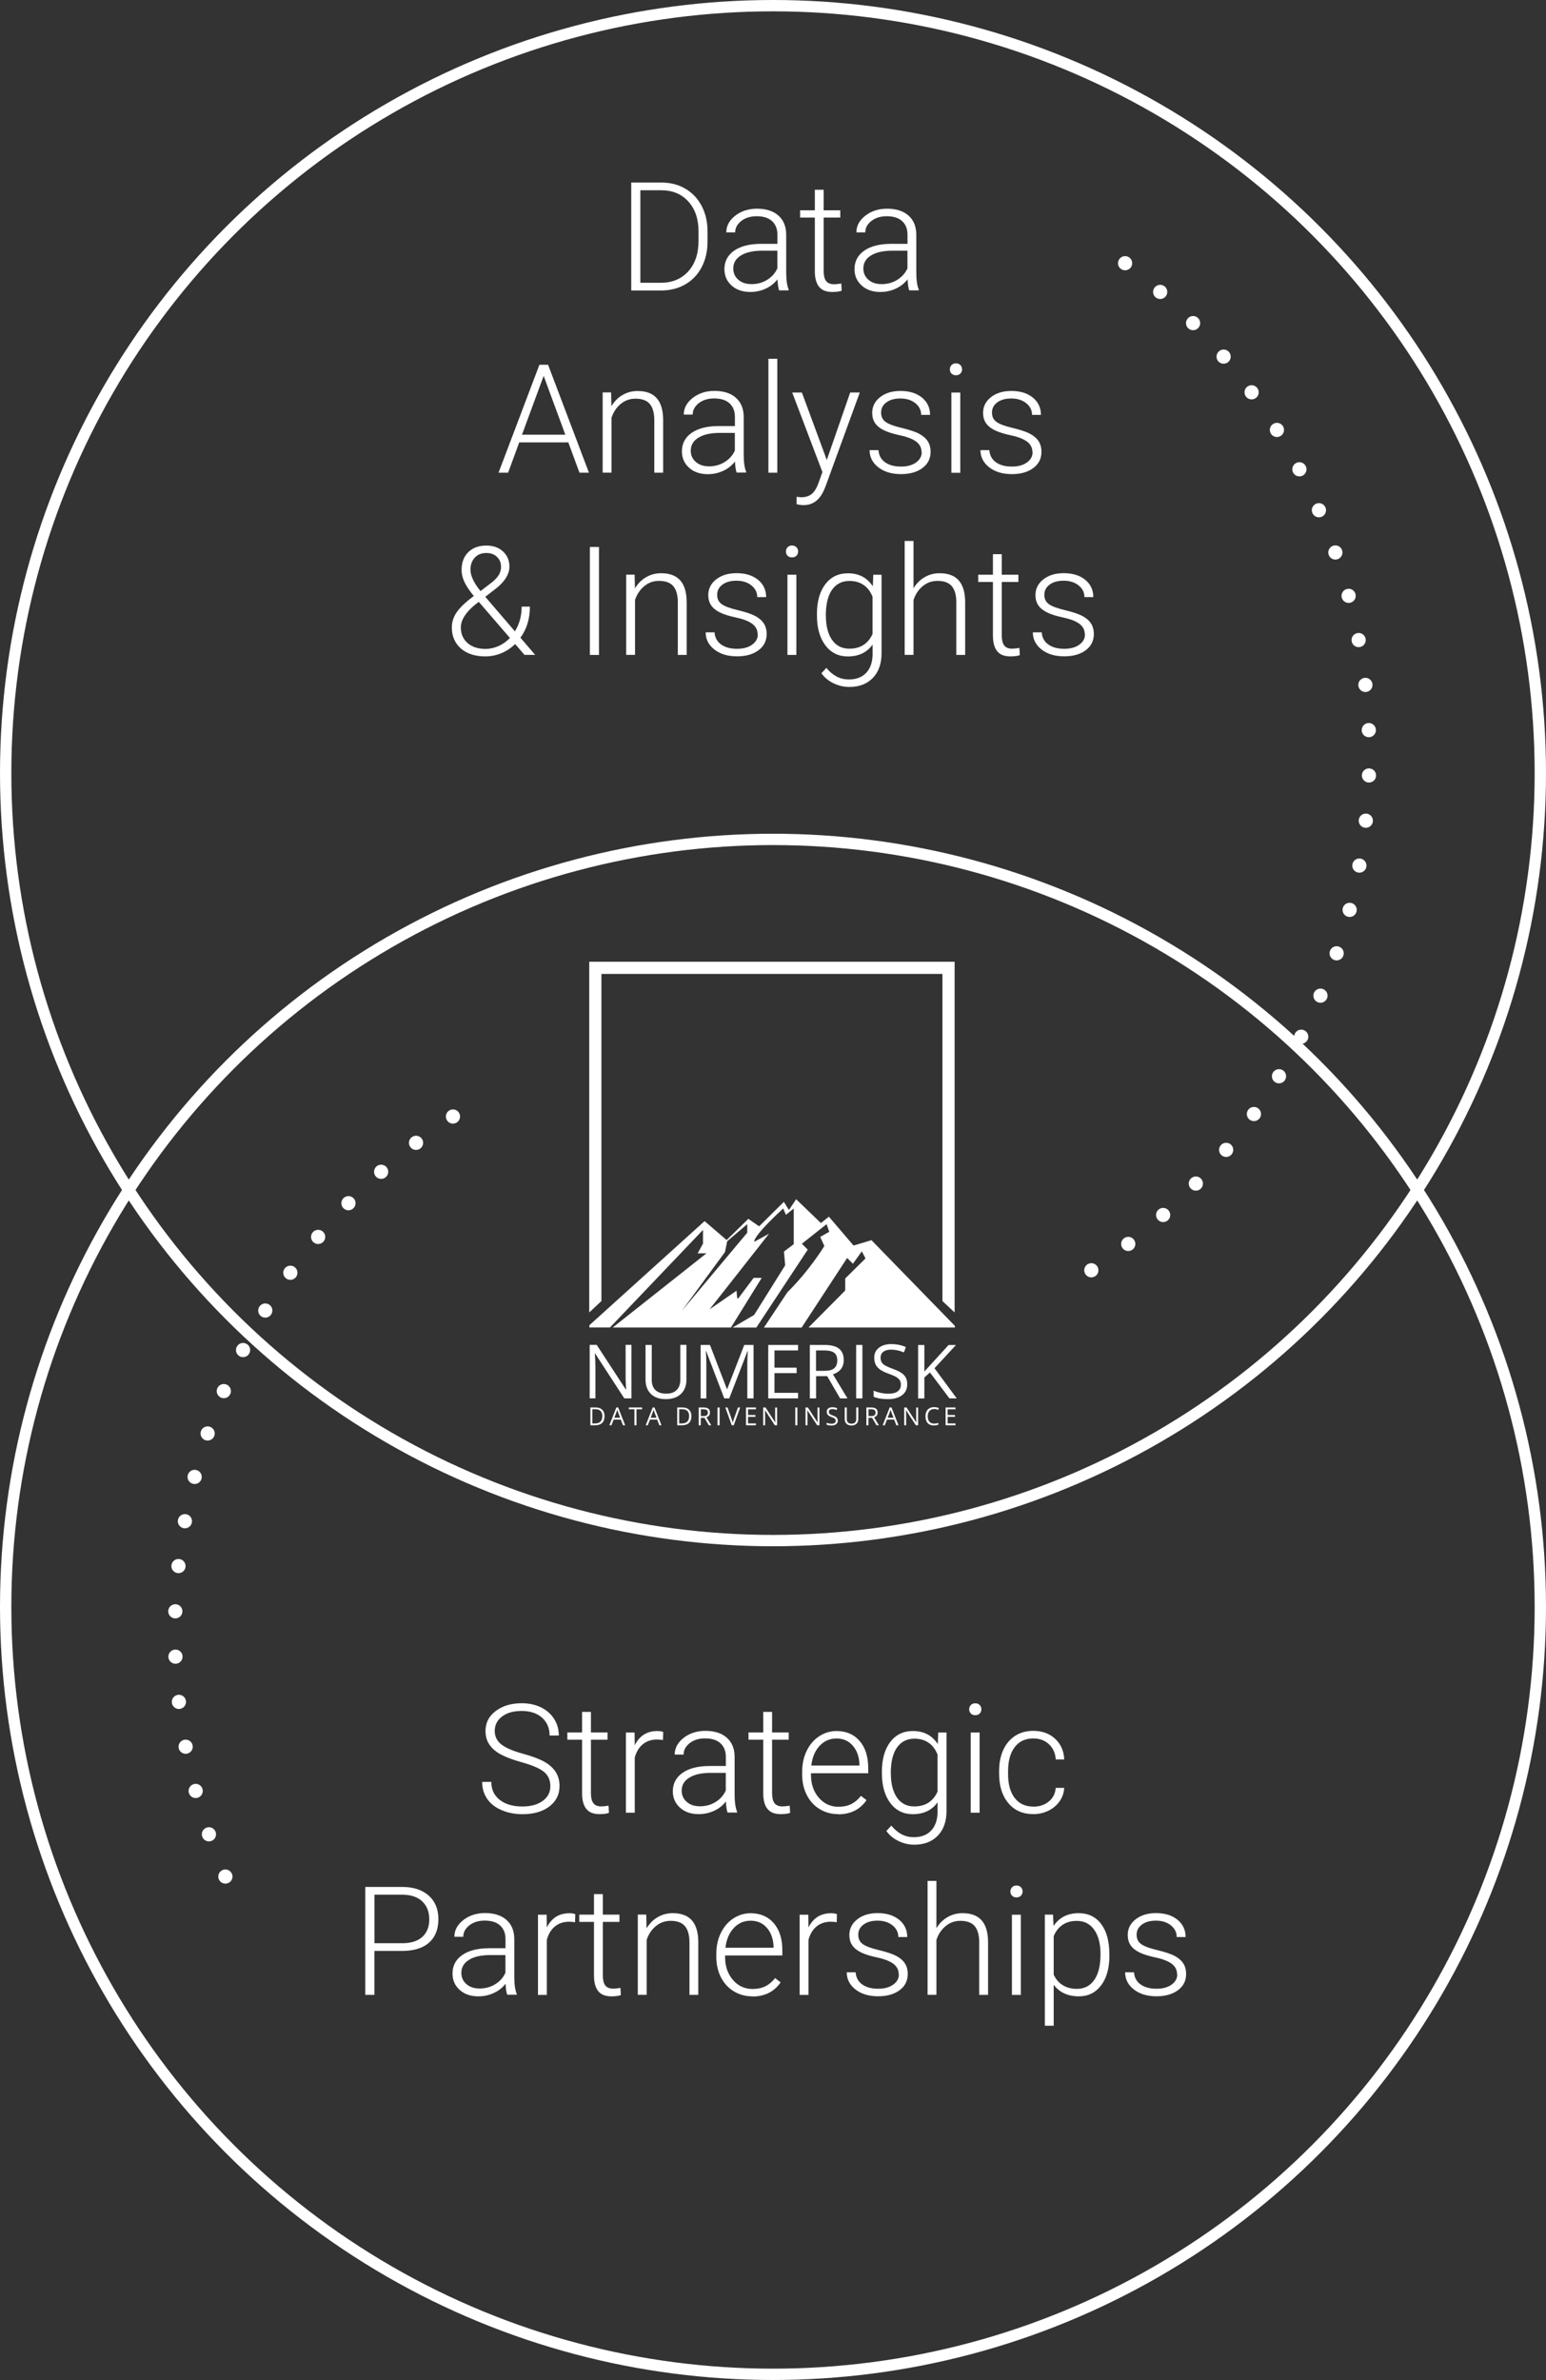 <?xml version="1.0" encoding="UTF-8"?>
<svg xmlns="http://www.w3.org/2000/svg" id="Layer_2" viewBox="0 0 272.74 419.8">
  <rect x="0" y="0" width="272.74" height="419.8" fill="#333333" stroke="none"/>
  <defs>
    <style>.cls-1{fill:#fff;}.cls-2{stroke-width:2px;}.cls-2,.cls-3{fill:none;stroke:#fff;stroke-miterlimit:10;}.cls-3{stroke-dasharray:0 8;stroke-linecap:round;stroke-width:2.5px;}</style>
  </defs>
  <g id="Layer_1-2">
    <g>
      <path class="cls-1" d="m97.09,315.05c0-1.05-.37-1.89-1.11-2.5-.74-.62-2.1-1.2-4.07-1.75-1.97-.55-3.41-1.16-4.32-1.81-1.29-.92-1.94-2.14-1.94-3.64s.6-2.64,1.8-3.55c1.2-.91,2.73-1.37,4.6-1.37,1.26,0,2.39.24,3.39.73,1,.49,1.77,1.17,2.32,2.04.55.87.82,1.84.82,2.92h-1.62c0-1.3-.45-2.35-1.33-3.14-.89-.79-2.08-1.19-3.58-1.19s-2.62.33-3.48.98c-.86.65-1.29,1.5-1.29,2.55,0,.97.39,1.76,1.16,2.37.78.61,2.02,1.15,3.73,1.62,1.71.47,3,.95,3.88,1.45.88.5,1.54,1.1,1.99,1.8.44.7.67,1.52.67,2.47,0,1.5-.6,2.7-1.8,3.61-1.2.91-2.78,1.36-4.74,1.36-1.34,0-2.57-.24-3.69-.72s-1.97-1.15-2.55-2.01-.87-1.85-.87-2.97h1.61c0,1.34.5,2.4,1.5,3.18,1,.78,2.34,1.16,4,1.16,1.48,0,2.67-.33,3.57-.98.9-.65,1.35-1.52,1.35-2.6Z"></path>
      <path class="cls-1" d="m104.25,301.96v3.62h2.93v1.28h-2.93v9.44c0,.79.14,1.37.42,1.75.28.38.76.58,1.42.58.26,0,.68-.04,1.27-.13l.07,1.27c-.41.15-.97.22-1.67.22-1.07,0-1.85-.31-2.34-.94-.49-.62-.73-1.54-.73-2.75v-9.44h-2.6v-1.28h2.6v-3.62h1.57Z"></path>
      <path class="cls-1" d="m116.96,306.92c-.33-.06-.68-.09-1.06-.09-.98,0-1.8.27-2.48.82s-1.16,1.34-1.44,2.37v9.72h-1.56v-14.15h1.53l.03,2.25c.83-1.67,2.16-2.51,3.99-2.51.44,0,.78.06,1.03.17l-.04,1.43Z"></path>
      <path class="cls-1" d="m128.36,319.73c-.16-.44-.26-1.1-.3-1.97-.55.71-1.25,1.27-2.1,1.65-.85.39-1.75.58-2.7.58-1.36,0-2.46-.38-3.3-1.14-.84-.76-1.26-1.72-1.26-2.88,0-1.38.57-2.47,1.72-3.27s2.74-1.2,4.79-1.2h2.84v-1.61c0-1.01-.31-1.81-.94-2.39s-1.53-.87-2.73-.87c-1.09,0-1.99.28-2.71.84-.71.56-1.07,1.23-1.07,2.01h-1.57c0-1.14.52-2.11,1.57-2.94,1.05-.82,2.33-1.24,3.86-1.24s2.82.39,3.73,1.18,1.38,1.89,1.41,3.3v6.7c0,1.37.14,2.39.43,3.07v.16h-1.67Zm-4.92-1.12c1.05,0,1.98-.25,2.8-.76.82-.51,1.42-1.18,1.8-2.03v-3.11h-2.8c-1.56.02-2.78.3-3.66.86-.88.55-1.32,1.31-1.32,2.28,0,.79.29,1.45.88,1.97s1.35.78,2.29.78Z"></path>
      <path class="cls-1" d="m136.21,301.96v3.62h2.93v1.28h-2.93v9.44c0,.79.14,1.37.42,1.75.28.38.76.58,1.42.58.26,0,.68-.04,1.27-.13l.07,1.27c-.41.15-.97.22-1.67.22-1.07,0-1.85-.31-2.34-.94-.49-.62-.73-1.54-.73-2.75v-9.44h-2.6v-1.28h2.6v-3.62h1.57Z"></path>
      <path class="cls-1" d="m147.86,319.99c-1.2,0-2.29-.3-3.26-.89-.97-.59-1.73-1.42-2.27-2.48-.54-1.06-.81-2.25-.81-3.56v-.56c0-1.36.26-2.58.79-3.67s1.26-1.95,2.2-2.57c.94-.62,1.96-.93,3.06-.93,1.72,0,3.08.59,4.09,1.76,1.01,1.17,1.51,2.77,1.51,4.81v.88h-10.1v.3c0,1.6.46,2.94,1.38,4.01.92,1.07,2.08,1.6,3.47,1.6.84,0,1.58-.15,2.22-.46.64-.31,1.22-.79,1.75-1.46l.98.75c-1.15,1.67-2.82,2.5-5.01,2.5Zm-.29-13.34c-1.18,0-2.17.43-2.97,1.29-.81.86-1.3,2.02-1.47,3.48h8.49v-.17c-.04-1.36-.43-2.47-1.16-3.32s-1.69-1.28-2.88-1.28Z"></path>
      <path class="cls-1" d="m155.58,312.53c0-2.21.49-3.97,1.47-5.26.98-1.29,2.31-1.94,4-1.94,1.93,0,3.39.77,4.39,2.3l.08-2.04h1.46v13.86c0,1.82-.51,3.27-1.53,4.33-1.02,1.06-2.4,1.6-4.15,1.6-.99,0-1.92-.22-2.82-.66s-1.6-1.03-2.11-1.76l.88-.94c1.11,1.36,2.42,2.04,3.95,2.04,1.31,0,2.33-.39,3.06-1.16s1.11-1.84,1.14-3.21v-1.78c-1,1.4-2.46,2.09-4.38,2.09-1.64,0-2.96-.65-3.95-1.96s-1.49-3.07-1.49-5.3v-.21Zm1.58.27c0,1.8.36,3.23,1.08,4.27s1.74,1.56,3.06,1.56c1.93,0,3.29-.86,4.09-2.59v-6.58c-.37-.91-.89-1.6-1.58-2.07-.69-.47-1.52-.71-2.49-.71-1.32,0-2.34.52-3.07,1.55-.73,1.03-1.1,2.56-1.1,4.57Z"></path>
      <path class="cls-1" d="m170.98,301.5c0-.29.1-.54.29-.75.19-.2.45-.31.78-.31s.6.1.79.31c.2.2.29.45.29.75s-.1.54-.29.74c-.2.2-.46.3-.79.3s-.59-.1-.78-.3c-.19-.2-.29-.45-.29-.74Zm1.84,18.24h-1.57v-14.15h1.57v14.15Z"></path>
      <path class="cls-1" d="m182.3,318.67c1.09,0,2-.31,2.74-.92.74-.61,1.14-1.41,1.2-2.39h1.5c-.04.86-.31,1.65-.81,2.36-.5.71-1.16,1.27-1.98,1.67-.82.4-1.71.6-2.65.6-1.86,0-3.33-.65-4.41-1.94-1.09-1.29-1.63-3.03-1.63-5.21v-.47c0-1.39.24-2.63.73-3.7.49-1.07,1.19-1.9,2.1-2.49s1.98-.88,3.2-.88c1.55,0,2.83.46,3.84,1.39,1.01.92,1.55,2.14,1.62,3.65h-1.5c-.07-1.11-.47-2-1.2-2.68-.73-.68-1.65-1.02-2.75-1.02-1.41,0-2.51.51-3.29,1.53-.78,1.02-1.17,2.45-1.17,4.29v.46c0,1.8.39,3.21,1.17,4.22s1.88,1.52,3.3,1.52Z"></path>
      <path class="cls-1" d="m66.05,344.12v7.75h-1.61v-19.04h6.49c1.98,0,3.54.5,4.69,1.52,1.15,1.01,1.72,2.4,1.72,4.17s-.55,3.17-1.65,4.14c-1.1.97-2.7,1.46-4.79,1.46h-4.84Zm0-1.36h4.88c1.56,0,2.75-.37,3.57-1.11.82-.74,1.23-1.78,1.23-3.1s-.41-2.37-1.22-3.15c-.81-.78-1.97-1.18-3.47-1.2h-4.98v8.57Z"></path>
      <path class="cls-1" d="m89.49,351.87c-.16-.44-.26-1.1-.3-1.97-.55.71-1.25,1.27-2.1,1.65-.85.39-1.75.58-2.7.58-1.36,0-2.46-.38-3.3-1.14-.84-.76-1.26-1.72-1.26-2.88,0-1.38.57-2.47,1.72-3.27s2.74-1.2,4.79-1.2h2.84v-1.61c0-1.01-.31-1.81-.94-2.39s-1.53-.87-2.73-.87c-1.09,0-1.99.28-2.71.84-.71.56-1.07,1.23-1.07,2.01h-1.57c0-1.14.52-2.11,1.57-2.94,1.05-.82,2.33-1.24,3.86-1.24s2.82.39,3.73,1.18,1.38,1.89,1.41,3.3v6.7c0,1.37.14,2.39.43,3.07v.16h-1.67Zm-4.92-1.12c1.05,0,1.98-.25,2.8-.76.82-.51,1.42-1.18,1.8-2.03v-3.11h-2.8c-1.56.02-2.78.3-3.66.86-.88.55-1.32,1.31-1.32,2.28,0,.79.29,1.45.88,1.97s1.35.78,2.29.78Z"></path>
      <path class="cls-1" d="m101.45,339.06c-.33-.06-.68-.09-1.06-.09-.98,0-1.8.27-2.48.82s-1.16,1.34-1.44,2.37v9.72h-1.56v-14.15h1.53l.03,2.25c.83-1.67,2.16-2.51,3.99-2.51.44,0,.78.06,1.03.17l-.04,1.43Z"></path>
      <path class="cls-1" d="m106.35,334.1v3.62h2.93v1.28h-2.93v9.44c0,.79.14,1.37.42,1.75.28.38.76.58,1.42.58.26,0,.68-.04,1.27-.13l.07,1.27c-.41.15-.97.22-1.67.22-1.07,0-1.85-.31-2.34-.94-.49-.62-.73-1.54-.73-2.75v-9.44h-2.6v-1.28h2.6v-3.62h1.57Z"></path>
      <path class="cls-1" d="m114.01,337.72l.05,2.42c.53-.87,1.19-1.54,1.99-1.99.79-.46,1.67-.69,2.63-.69,1.52,0,2.65.43,3.39,1.28.74.85,1.12,2.14,1.12,3.84v9.29h-1.56v-9.3c0-1.26-.28-2.21-.8-2.83-.53-.62-1.37-.93-2.53-.93-.97,0-1.82.3-2.57.91-.75.61-1.3,1.42-1.65,2.45v9.69h-1.56v-14.15h1.49Z"></path>
      <path class="cls-1" d="m132.71,352.13c-1.2,0-2.29-.3-3.26-.89-.97-.59-1.73-1.42-2.27-2.48-.54-1.06-.81-2.25-.81-3.56v-.56c0-1.36.26-2.58.79-3.67s1.26-1.95,2.2-2.57c.94-.62,1.96-.93,3.06-.93,1.72,0,3.08.59,4.09,1.76,1.01,1.17,1.51,2.77,1.51,4.81v.88h-10.1v.3c0,1.6.46,2.94,1.38,4.01.92,1.07,2.08,1.6,3.47,1.6.84,0,1.58-.15,2.22-.46.64-.31,1.22-.79,1.75-1.46l.98.75c-1.15,1.67-2.82,2.5-5.01,2.5Zm-.29-13.34c-1.18,0-2.17.43-2.97,1.29-.81.86-1.3,2.02-1.47,3.48h8.49v-.17c-.04-1.36-.43-2.47-1.16-3.32s-1.69-1.28-2.88-1.28Z"></path>
      <path class="cls-1" d="m147.61,339.06c-.33-.06-.68-.09-1.06-.09-.98,0-1.8.27-2.48.82s-1.16,1.34-1.44,2.37v9.72h-1.56v-14.15h1.53l.03,2.25c.83-1.67,2.16-2.51,3.99-2.51.44,0,.78.06,1.03.17l-.04,1.43Z"></path>
      <path class="cls-1" d="m158.55,348.27c0-.78-.31-1.4-.93-1.87-.62-.47-1.56-.84-2.82-1.11-1.25-.27-2.23-.57-2.92-.92-.69-.34-1.21-.77-1.54-1.26s-.5-1.1-.5-1.8c0-1.12.47-2.04,1.4-2.77.93-.73,2.13-1.09,3.58-1.09,1.58,0,2.84.39,3.8,1.17.95.78,1.43,1.8,1.43,3.05h-1.57c0-.83-.35-1.52-1.04-2.07-.69-.55-1.57-.82-2.62-.82s-1.86.23-2.48.69-.93,1.05-.93,1.79.26,1.25.78,1.64c.52.39,1.46.74,2.84,1.07s2.4.67,3.09,1.03c.68.37,1.19.81,1.52,1.32.33.51.5,1.14.5,1.87,0,1.19-.48,2.15-1.44,2.86-.96.71-2.22,1.07-3.77,1.07-1.65,0-2.98-.4-4.01-1.2-1.02-.8-1.54-1.81-1.54-3.03h1.57c.06.92.45,1.63,1.16,2.14.71.51,1.65.76,2.82.76,1.09,0,1.97-.24,2.64-.72.67-.48,1.01-1.09,1.01-1.82Z"></path>
      <path class="cls-1" d="m165.2,340.11c.51-.84,1.17-1.5,1.97-1.96.8-.46,1.68-.69,2.63-.69,1.52,0,2.65.43,3.39,1.28.74.85,1.12,2.14,1.12,3.84v9.29h-1.56v-9.3c0-1.26-.28-2.21-.8-2.83-.53-.62-1.37-.93-2.53-.93-.97,0-1.82.3-2.57.91-.75.61-1.3,1.42-1.65,2.45v9.69h-1.56v-20.09h1.56v8.33Z"></path>
      <path class="cls-1" d="m178.25,333.64c0-.29.1-.54.29-.75.19-.2.45-.31.78-.31s.6.1.79.31c.2.2.29.45.29.75s-.1.54-.29.74c-.2.2-.46.3-.79.3s-.59-.1-.78-.3c-.19-.2-.29-.45-.29-.74Zm1.84,18.24h-1.57v-14.15h1.57v14.15Z"></path>
      <path class="cls-1" d="m195.72,344.94c0,2.21-.49,3.96-1.46,5.25-.98,1.29-2.28,1.94-3.92,1.94-1.94,0-3.42-.68-4.45-2.04v7.22h-1.56v-19.59h1.45l.08,2c1.02-1.51,2.5-2.26,4.43-2.26,1.69,0,3.02.64,3.98,1.92.96,1.28,1.44,3.06,1.44,5.33v.22Zm-1.57-.27c0-1.8-.37-3.23-1.11-4.28-.74-1.05-1.77-1.57-3.1-1.57-.96,0-1.78.23-2.47.69-.69.46-1.22,1.13-1.58,2.01v6.79c.38.81.91,1.43,1.61,1.86.7.43,1.52.64,2.47.64,1.32,0,2.34-.52,3.08-1.58.74-1.05,1.1-2.57,1.1-4.57Z"></path>
      <path class="cls-1" d="m207.66,348.27c0-.78-.31-1.4-.93-1.87-.62-.47-1.56-.84-2.82-1.11-1.25-.27-2.23-.57-2.92-.92-.69-.34-1.21-.77-1.54-1.26s-.5-1.1-.5-1.8c0-1.12.47-2.04,1.4-2.77.93-.73,2.13-1.09,3.58-1.09,1.58,0,2.84.39,3.8,1.17.95.78,1.43,1.8,1.43,3.05h-1.57c0-.83-.35-1.52-1.04-2.07-.69-.55-1.57-.82-2.62-.82s-1.86.23-2.48.69-.93,1.05-.93,1.79.26,1.25.78,1.64c.52.39,1.46.74,2.84,1.07s2.4.67,3.09,1.03c.68.37,1.19.81,1.52,1.32.33.51.5,1.14.5,1.87,0,1.19-.48,2.15-1.44,2.86-.96.71-2.22,1.07-3.77,1.07-1.65,0-2.98-.4-4.01-1.2-1.02-.8-1.54-1.81-1.54-3.03h1.57c.06.92.45,1.63,1.16,2.14.71.51,1.65.76,2.82.76,1.09,0,1.97-.24,2.64-.72.67-.48,1.01-1.09,1.01-1.82Z"></path>
    </g>
    <g>
      <path class="cls-1" d="m111.36,51.24v-19.04h5.32c1.56,0,2.96.35,4.2,1.07,1.24.71,2.2,1.73,2.9,3.05s1.04,2.83,1.04,4.52v1.75c0,1.7-.34,3.21-1.03,4.53-.69,1.32-1.66,2.33-2.91,3.05s-2.69,1.07-4.31,1.07h-5.21Zm1.61-17.68v16.32h3.61c2,0,3.61-.67,4.83-2,1.21-1.33,1.82-3.13,1.82-5.4v-1.67c0-2.19-.6-3.94-1.79-5.26-1.19-1.32-2.77-1.98-4.72-1.99h-3.74Z"></path>
      <path class="cls-1" d="m137.46,51.24c-.16-.44-.26-1.1-.3-1.97-.55.71-1.25,1.27-2.1,1.65-.85.39-1.75.58-2.7.58-1.36,0-2.46-.38-3.3-1.14-.84-.76-1.26-1.72-1.26-2.88,0-1.38.57-2.47,1.72-3.27s2.74-1.2,4.79-1.2h2.84v-1.61c0-1.01-.31-1.81-.94-2.39s-1.53-.87-2.73-.87c-1.09,0-1.99.28-2.71.84-.71.56-1.07,1.23-1.07,2.01h-1.57c0-1.14.52-2.11,1.57-2.94,1.05-.82,2.33-1.24,3.86-1.24s2.82.39,3.73,1.18,1.38,1.89,1.41,3.3v6.7c0,1.37.14,2.39.43,3.07v.16h-1.67Zm-4.92-1.12c1.05,0,1.98-.25,2.8-.76.82-.51,1.42-1.18,1.8-2.03v-3.11h-2.8c-1.56.02-2.78.3-3.66.86-.88.55-1.32,1.31-1.32,2.28,0,.79.29,1.45.88,1.97s1.35.78,2.29.78Z"></path>
      <path class="cls-1" d="m145.31,33.47v3.62h2.93v1.28h-2.93v9.44c0,.79.14,1.37.42,1.75.28.38.76.58,1.42.58.26,0,.68-.04,1.27-.13l.07,1.27c-.41.15-.97.22-1.67.22-1.07,0-1.85-.31-2.34-.94-.49-.62-.73-1.54-.73-2.75v-9.44h-2.6v-1.28h2.6v-3.62h1.57Z"></path>
      <path class="cls-1" d="m160.41,51.24c-.16-.44-.26-1.1-.3-1.97-.55.71-1.25,1.27-2.1,1.65-.85.39-1.75.58-2.7.58-1.36,0-2.46-.38-3.3-1.14-.84-.76-1.26-1.72-1.26-2.88,0-1.38.57-2.47,1.72-3.27s2.74-1.2,4.79-1.2h2.84v-1.61c0-1.01-.31-1.81-.94-2.39s-1.53-.87-2.73-.87c-1.09,0-1.99.28-2.71.84-.71.56-1.07,1.23-1.07,2.01h-1.57c0-1.14.52-2.11,1.57-2.94,1.05-.82,2.33-1.24,3.86-1.24s2.82.39,3.73,1.18,1.38,1.89,1.41,3.3v6.7c0,1.37.14,2.39.43,3.07v.16h-1.67Zm-4.92-1.12c1.05,0,1.98-.25,2.8-.76.82-.51,1.42-1.18,1.8-2.03v-3.11h-2.8c-1.56.02-2.78.3-3.66.86-.88.55-1.32,1.31-1.32,2.28,0,.79.29,1.45.88,1.97s1.35.78,2.29.78Z"></path>
      <path class="cls-1" d="m100.24,78.03h-8.64l-1.96,5.35h-1.69l7.21-19.04h1.53l7.21,19.04h-1.67l-1.97-5.35Zm-8.15-1.36h7.64l-3.82-10.37-3.82,10.37Z"></path>
      <path class="cls-1" d="m107.81,69.23l.05,2.42c.53-.87,1.19-1.54,1.99-1.99.79-.46,1.67-.69,2.63-.69,1.52,0,2.65.43,3.39,1.28.74.85,1.12,2.14,1.12,3.84v9.29h-1.56v-9.3c0-1.26-.28-2.21-.8-2.83-.53-.62-1.37-.93-2.53-.93-.97,0-1.82.3-2.57.91-.75.61-1.3,1.42-1.65,2.45v9.69h-1.56v-14.15h1.49Z"></path>
      <path class="cls-1" d="m129.96,83.38c-.16-.44-.26-1.1-.3-1.97-.55.71-1.25,1.27-2.1,1.65-.85.39-1.75.58-2.7.58-1.36,0-2.46-.38-3.3-1.14-.84-.76-1.26-1.72-1.26-2.88,0-1.38.57-2.47,1.72-3.27s2.74-1.2,4.79-1.2h2.84v-1.61c0-1.01-.31-1.81-.94-2.39s-1.53-.87-2.73-.87c-1.09,0-1.99.28-2.71.84-.71.56-1.07,1.23-1.07,2.01h-1.57c0-1.14.52-2.11,1.57-2.94,1.05-.82,2.33-1.24,3.86-1.24s2.82.39,3.73,1.18,1.38,1.89,1.41,3.3v6.7c0,1.37.14,2.39.43,3.07v.16h-1.67Zm-4.92-1.12c1.05,0,1.98-.25,2.8-.76.82-.51,1.42-1.18,1.8-2.03v-3.11h-2.8c-1.56.02-2.78.3-3.66.86-.88.55-1.32,1.31-1.32,2.28,0,.79.29,1.45.88,1.97s1.35.78,2.29.78Z"></path>
      <path class="cls-1" d="m137.13,83.38h-1.57v-20.09h1.57v20.09Z"></path>
      <path class="cls-1" d="m145.86,81.13l4.13-11.9h1.69l-6.04,16.56-.31.73c-.78,1.72-1.97,2.58-3.6,2.58-.38,0-.78-.06-1.2-.18v-1.29s.8.08.8.08c.77,0,1.39-.19,1.86-.57.47-.38.88-1.03,1.21-1.96l.69-1.91-5.33-14.03h1.71l4.39,11.9Z"></path>
      <path class="cls-1" d="m162.58,79.78c0-.78-.31-1.4-.93-1.87-.62-.47-1.56-.84-2.82-1.11-1.25-.27-2.23-.57-2.92-.92-.69-.34-1.21-.77-1.54-1.26s-.5-1.1-.5-1.8c0-1.12.47-2.04,1.4-2.77.93-.73,2.13-1.09,3.58-1.09,1.58,0,2.84.39,3.8,1.17.95.78,1.43,1.8,1.43,3.05h-1.57c0-.83-.35-1.52-1.04-2.07-.69-.55-1.57-.82-2.62-.82s-1.86.23-2.48.69-.93,1.05-.93,1.79.26,1.25.78,1.64c.52.39,1.46.74,2.84,1.07s2.4.67,3.09,1.03c.68.37,1.19.81,1.52,1.32.33.51.5,1.14.5,1.87,0,1.19-.48,2.15-1.44,2.86-.96.71-2.22,1.07-3.77,1.07-1.65,0-2.98-.4-4.01-1.2-1.02-.8-1.54-1.81-1.54-3.03h1.57c.06.92.45,1.63,1.16,2.14.71.51,1.65.76,2.82.76,1.09,0,1.97-.24,2.64-.72.67-.48,1.01-1.09,1.01-1.82Z"></path>
      <path class="cls-1" d="m167.57,65.15c0-.29.1-.54.29-.75.19-.2.45-.31.78-.31s.6.1.79.31c.2.2.29.45.29.75s-.1.54-.29.74c-.2.2-.46.3-.79.3s-.59-.1-.78-.3c-.19-.2-.29-.45-.29-.74Zm1.84,18.24h-1.57v-14.15h1.57v14.15Z"></path>
      <path class="cls-1" d="m182.14,79.78c0-.78-.31-1.4-.93-1.87-.62-.47-1.56-.84-2.82-1.11-1.25-.27-2.23-.57-2.92-.92-.69-.34-1.21-.77-1.54-1.26s-.5-1.1-.5-1.8c0-1.12.47-2.04,1.4-2.77.93-.73,2.13-1.09,3.58-1.09,1.58,0,2.84.39,3.8,1.17.95.78,1.43,1.8,1.43,3.05h-1.57c0-.83-.35-1.52-1.04-2.07-.69-.55-1.57-.82-2.62-.82s-1.86.23-2.48.69-.93,1.05-.93,1.79.26,1.25.78,1.64c.52.39,1.46.74,2.84,1.07s2.4.67,3.09,1.03c.68.37,1.19.81,1.52,1.32.33.51.5,1.14.5,1.87,0,1.19-.48,2.15-1.44,2.86-.96.71-2.22,1.07-3.77,1.07-1.65,0-2.98-.4-4.01-1.2-1.02-.8-1.54-1.81-1.54-3.03h1.57c.06.92.45,1.63,1.16,2.14.71.51,1.65.76,2.82.76,1.09,0,1.97-.24,2.64-.72.67-.48,1.01-1.09,1.01-1.82Z"></path>
      <path class="cls-1" d="m83.6,105.14c-.76-.92-1.31-1.73-1.65-2.45-.34-.72-.52-1.43-.52-2.14,0-1.33.4-2.39,1.19-3.16.79-.78,1.86-1.16,3.19-1.16,1.21,0,2.19.35,2.94,1.05.75.7,1.12,1.59,1.12,2.67,0,1.26-.72,2.49-2.17,3.7l-2.09,1.62,5.23,6.09c.79-1.28,1.19-2.73,1.19-4.36h1.45c0,2.16-.56,3.99-1.67,5.48l2.6,3.03h-1.88l-1.65-1.91c-.69.68-1.48,1.21-2.39,1.6-.9.38-1.85.58-2.86.58-1.81,0-3.25-.46-4.32-1.39-1.06-.93-1.6-2.17-1.6-3.72,0-.92.27-1.8.82-2.62s1.5-1.75,2.87-2.78l.18-.13Zm2.04,9.32c.79,0,1.56-.17,2.31-.5.75-.34,1.41-.81,2.01-1.43l-5.32-6.17-.18-.2-.6.46c-1.71,1.39-2.56,2.75-2.56,4.05,0,1.14.39,2.06,1.18,2.75.78.69,1.84,1.04,3.18,1.04Zm-2.64-13.97c0,1.06.59,2.32,1.77,3.77l1.71-1.31c.56-.4,1.02-.84,1.37-1.32s.54-1.04.54-1.69c0-.68-.24-1.25-.71-1.71-.47-.46-1.1-.69-1.88-.69-.85,0-1.54.27-2.04.82-.51.55-.76,1.26-.76,2.12Z"></path>
      <path class="cls-1" d="m105.67,115.52h-1.61v-19.04h1.61v19.04Z"></path>
      <path class="cls-1" d="m111.96,101.37l.05,2.42c.53-.87,1.19-1.54,1.99-1.99.79-.46,1.67-.69,2.63-.69,1.52,0,2.65.43,3.39,1.28.74.85,1.12,2.14,1.12,3.84v9.29h-1.56v-9.3c0-1.26-.28-2.21-.8-2.83-.53-.62-1.37-.93-2.53-.93-.97,0-1.82.3-2.57.91-.75.61-1.3,1.42-1.65,2.45v9.69h-1.56v-14.15h1.49Z"></path>
      <path class="cls-1" d="m133.66,111.92c0-.78-.31-1.4-.93-1.87-.62-.47-1.56-.84-2.82-1.11-1.25-.27-2.23-.57-2.92-.92-.69-.34-1.21-.77-1.54-1.26s-.5-1.1-.5-1.8c0-1.12.47-2.04,1.4-2.77.93-.73,2.13-1.09,3.58-1.09,1.58,0,2.84.39,3.8,1.17.95.78,1.43,1.8,1.43,3.05h-1.57c0-.83-.35-1.52-1.04-2.07-.69-.55-1.57-.82-2.62-.82s-1.86.23-2.48.69-.93,1.05-.93,1.79.26,1.25.78,1.64c.52.39,1.46.74,2.84,1.07s2.4.67,3.09,1.03c.68.37,1.19.81,1.52,1.32.33.51.5,1.14.5,1.87,0,1.19-.48,2.15-1.44,2.86-.96.71-2.22,1.07-3.77,1.07-1.65,0-2.98-.4-4.01-1.2-1.02-.8-1.54-1.81-1.54-3.03h1.57c.06.92.45,1.63,1.16,2.14.71.51,1.65.76,2.82.76,1.09,0,1.97-.24,2.64-.72.67-.48,1.01-1.09,1.01-1.82Z"></path>
      <path class="cls-1" d="m138.65,97.28c0-.29.1-.54.29-.75.19-.2.45-.31.78-.31s.6.1.79.31c.2.2.29.45.29.75s-.1.54-.29.74c-.2.2-.46.3-.79.3s-.59-.1-.78-.3c-.19-.2-.29-.45-.29-.74Zm1.84,18.24h-1.57v-14.15h1.57v14.15Z"></path>
      <path class="cls-1" d="m144.12,108.32c0-2.21.49-3.97,1.47-5.26.98-1.29,2.31-1.94,4-1.94,1.93,0,3.39.77,4.39,2.3l.08-2.04h1.46v13.86c0,1.82-.51,3.27-1.53,4.33-1.02,1.06-2.4,1.6-4.15,1.6-.99,0-1.92-.22-2.82-.66s-1.6-1.03-2.11-1.76l.88-.94c1.11,1.36,2.42,2.04,3.95,2.04,1.31,0,2.33-.39,3.06-1.16s1.11-1.84,1.14-3.21v-1.78c-1,1.4-2.46,2.09-4.38,2.09-1.64,0-2.96-.65-3.95-1.96s-1.49-3.07-1.49-5.3v-.21Zm1.58.27c0,1.8.36,3.23,1.08,4.27s1.74,1.56,3.06,1.56c1.93,0,3.29-.86,4.09-2.59v-6.58c-.37-.91-.89-1.6-1.58-2.07-.69-.47-1.52-.71-2.49-.71-1.32,0-2.34.52-3.07,1.55-.73,1.03-1.1,2.56-1.1,4.57Z"></path>
      <path class="cls-1" d="m161.16,103.76c.51-.84,1.17-1.5,1.97-1.96.8-.46,1.68-.69,2.63-.69,1.52,0,2.65.43,3.39,1.28.74.85,1.12,2.14,1.12,3.84v9.29h-1.56v-9.3c0-1.26-.28-2.21-.8-2.83-.53-.62-1.37-.93-2.53-.93-.97,0-1.82.3-2.57.91-.75.61-1.3,1.42-1.65,2.45v9.69h-1.56v-20.09h1.56v8.33Z"></path>
      <path class="cls-1" d="m176.73,97.75v3.62h2.93v1.28h-2.93v9.44c0,.79.14,1.37.42,1.75.28.38.76.58,1.42.58.26,0,.68-.04,1.27-.13l.07,1.27c-.41.15-.97.22-1.67.22-1.07,0-1.85-.31-2.34-.94-.49-.62-.73-1.54-.73-2.75v-9.44h-2.6v-1.28h2.6v-3.62h1.57Z"></path>
      <path class="cls-1" d="m191.38,111.92c0-.78-.31-1.4-.93-1.87-.62-.47-1.56-.84-2.82-1.11-1.25-.27-2.23-.57-2.92-.92-.69-.34-1.21-.77-1.54-1.26s-.5-1.1-.5-1.8c0-1.12.47-2.04,1.4-2.77.93-.73,2.13-1.09,3.58-1.09,1.58,0,2.84.39,3.8,1.17.95.78,1.43,1.8,1.43,3.05h-1.57c0-.83-.35-1.52-1.04-2.07-.69-.55-1.57-.82-2.62-.82s-1.86.23-2.48.69-.93,1.05-.93,1.79.26,1.25.78,1.64c.52.39,1.46.74,2.84,1.07s2.4.67,3.09,1.03c.68.37,1.19.81,1.52,1.32.33.51.5,1.14.5,1.87,0,1.19-.48,2.15-1.44,2.86-.96.71-2.22,1.07-3.77,1.07-1.65,0-2.98-.4-4.01-1.2-1.02-.8-1.54-1.81-1.54-3.03h1.57c.06.92.45,1.63,1.16,2.14.71.51,1.65.76,2.82.76,1.09,0,1.97-.24,2.64-.72.67-.48,1.01-1.09,1.01-1.82Z"></path>
    </g>
    <circle class="cls-2" cx="136.37" cy="283.43" r="135.37"></circle>
    <circle class="cls-2" cx="136.37" cy="136.37" r="135.37"></circle>
    <g>
      <g>
        <path class="cls-1" d="m153.75,218.75l-3.17.95-4.35-5.09-1.41,1.12-4.37-4.2-1.27,1.9-.89-1.44-4.37,4.32-1.9-1.32-3.83,3.74-3.89-3.34-20.32,18.36v.4s3.63,0,3.63,0l16.41-17.21v2.42s-.94,1.71-.94,1.71h1.55s-16.54,13.09-16.54,13.09h20.86s5.43-8.76,5.43-8.76h-1.42s-2.71,3.61-2.71,3.61h-.19s-.13-1.34-.13-1.34l-4.75,3.28,10.49-13.34-2.59,1.42s-.56-.65,5.09-5.87l.48,1.12,1.38-1.12v6.3s-1.73,1.3-1.73,1.3l.22,2.42-5.48,8.76-3.8,2.22h4.19s9.07-13.74,9.07-13.74l-1.04-1.04,4.36-3.45.48,1.34-1.6.91.73,1.6s-2.57,4.26-6.52,8.16l-4.14,6.23h6.65s8.03-12.28,8.03-12.28l1.02,1.02,1.57-2.19.65,1.25-3.58,3.54v2.12s-6.48,6.53-6.48,6.53h25.83s0-.29,0-.29l-14.71-15.11Zm-21.92-1.32l-11.53,13.77,7.6-10.36.39-1.9,3.54-3.02v1.51Z"></path>
        <polygon class="cls-1" points="168.41 169.64 168.41 231.5 166.26 229.49 166.26 171.79 106.1 171.79 106.1 229.49 103.95 231.5 103.95 169.64 168.41 169.64"></polygon>
      </g>
      <g>
        <path class="cls-1" d="m111.39,246.66h-1.25s-5.15-7.92-5.15-7.92h-.05c.07.93.1,1.78.1,2.55v5.36h-1.01v-9.43h1.24s5.14,7.88,5.14,7.88h.05c0-.12-.03-.49-.06-1.12-.03-.63-.04-1.08-.03-1.35v-5.41h1.03v9.43Z"></path>
        <path class="cls-1" d="m121.1,237.23v6.1c0,1.08-.32,1.92-.97,2.54-.65.62-1.54.92-2.68.92s-2.01-.31-2.64-.93c-.62-.62-.93-1.47-.93-2.55v-6.08h1.1v6.15c0,.79.21,1.39.65,1.81.43.42,1.06.63,1.9.63s1.41-.21,1.84-.64c.43-.42.65-1.03.65-1.82v-6.14h1.1Z"></path>
        <path class="cls-1" d="m127.77,246.66l-3.2-8.36h-.05c.06.66.09,1.45.09,2.36v6h-1.01v-9.43h1.65s2.99,7.78,2.99,7.78h.05s3.01-7.78,3.01-7.78h1.64v9.43h-1.1v-6.08c0-.7.03-1.45.09-2.27h-.05s-3.23,8.35-3.23,8.35h-.88Z"></path>
        <path class="cls-1" d="m140.79,246.66h-5.26v-9.43h5.26v.97h-4.16s0,3.04,0,3.04h3.91v.97h-3.91s0,3.47,0,3.47h4.16v.98Z"></path>
        <path class="cls-1" d="m143.97,242.74v3.92h-1.1v-9.43h2.59c1.16,0,2.01.22,2.56.66.55.44.83,1.11.83,2,0,1.25-.63,2.09-1.9,2.53l2.56,4.24h-1.3s-2.28-3.92-2.28-3.92h-1.97Zm0-.94h1.5c.77,0,1.34-.15,1.7-.46.36-.31.54-.77.54-1.38s-.18-1.07-.55-1.35c-.37-.28-.96-.41-1.77-.41h-1.43s0,3.61,0,3.61Z"></path>
        <path class="cls-1" d="m151.04,246.66v-9.43h1.1v9.43h-1.1Z"></path>
        <path class="cls-1" d="m160.05,244.15c0,.83-.3,1.48-.9,1.94-.6.46-1.42.7-2.45.7-1.12,0-1.98-.14-2.58-.43v-1.06c.39.16.81.29,1.26.39.46.09.91.14,1.35.14.73,0,1.28-.14,1.65-.42.37-.28.55-.66.55-1.16,0-.33-.07-.59-.2-.8-.13-.21-.35-.4-.66-.58-.31-.18-.78-.38-1.4-.6-.88-.31-1.5-.69-1.88-1.12-.38-.43-.56-.99-.56-1.68,0-.73.27-1.31.82-1.74.55-.43,1.27-.65,2.17-.65s1.8.17,2.59.52l-.34.95c-.78-.33-1.54-.49-2.27-.49-.58,0-1.03.12-1.36.37-.33.25-.49.6-.49,1.04,0,.33.06.59.18.8.12.21.32.4.61.57.29.17.72.37,1.31.58.99.35,1.67.73,2.04,1.14.37.4.56.93.56,1.57Z"></path>
        <path class="cls-1" d="m168.79,246.66h-1.29s-3.44-4.57-3.44-4.57l-.99.88v3.7h-1.1v-9.43h1.1v4.68s4.28-4.68,4.28-4.68h1.3s-3.79,4.1-3.79,4.1l3.94,5.34Z"></path>
      </g>
      <g>
        <path class="cls-1" d="m106.65,249.8c0,.52-.14.92-.42,1.19-.28.27-.69.41-1.21.41h-.87v-3.14h.96c.49,0,.87.14,1.14.41s.41.65.41,1.13Zm-.39.01c0-.41-.1-.72-.31-.93-.21-.21-.51-.31-.92-.31h-.53s0,2.51,0,2.51h.44c.44,0,.76-.11.98-.32.22-.21.33-.53.33-.95Z"></path>
        <path class="cls-1" d="m109.91,251.4l-.39-1h-1.26s-.39,1-.39,1h-.37s1.24-3.15,1.24-3.15h.31s1.24,3.15,1.24,3.15h-.38Zm-.5-1.33l-.37-.97c-.05-.12-.1-.27-.15-.45-.03.14-.08.29-.14.45l-.37.97h1.02Z"></path>
        <path class="cls-1" d="m112.29,251.4h-.37v-2.82s-.99,0-.99,0v-.32h2.35v.32h-.99s0,2.82,0,2.82Z"></path>
        <path class="cls-1" d="m116.32,251.4l-.39-1h-1.26s-.39,1-.39,1h-.37s1.24-3.15,1.24-3.15h.31s1.24,3.15,1.24,3.15h-.38Zm-.5-1.33l-.37-.97c-.05-.12-.1-.27-.15-.45-.03.14-.08.29-.14.45l-.37.97h1.02Z"></path>
        <path class="cls-1" d="m121.97,249.8c0,.52-.14.92-.42,1.19-.28.27-.69.41-1.21.41h-.87v-3.14h.96c.49,0,.87.14,1.14.41s.41.65.41,1.13Zm-.39.01c0-.41-.1-.72-.31-.93-.21-.21-.51-.31-.92-.31h-.53s0,2.51,0,2.51h.44c.44,0,.76-.11.98-.32.22-.21.33-.53.33-.95Z"></path>
        <path class="cls-1" d="m123.63,250.09v1.31h-.37v-3.14h.86c.39,0,.67.07.85.22.18.15.28.37.28.67,0,.42-.21.7-.63.84l.85,1.41h-.43s-.76-1.31-.76-1.31h-.66Zm0-.31h.5c.26,0,.45-.05.57-.15.12-.1.18-.26.18-.46s-.06-.36-.18-.45-.32-.14-.59-.14h-.47s0,1.2,0,1.2Z"></path>
        <path class="cls-1" d="m126.58,251.4v-3.14h.37v3.14h-.37Z"></path>
        <path class="cls-1" d="m130.19,248.26h.39s-1.13,3.14-1.13,3.14h-.36s-1.13-3.14-1.13-3.14h.39s.72,2.03.72,2.03c.08.23.15.46.2.68.05-.23.12-.46.2-.69l.72-2.02Z"></path>
        <path class="cls-1" d="m133.36,251.4h-1.75v-3.14h1.75v.32h-1.39s0,1.01,0,1.01h1.3v.32h-1.3s0,1.16,0,1.16h1.39v.33Z"></path>
        <path class="cls-1" d="m137.11,251.4h-.42s-1.72-2.64-1.72-2.64h-.02c.02.31.03.59.03.85v1.79h-.34v-3.14h.41s1.71,2.63,1.71,2.63h.02s0-.16-.02-.37c0-.21-.01-.36-.01-.45v-1.8h.34v3.14Z"></path>
        <path class="cls-1" d="m140.3,251.4v-3.14h.37v3.14h-.37Z"></path>
        <path class="cls-1" d="m144.58,251.4h-.42s-1.72-2.64-1.72-2.64h-.02c.02.31.03.59.03.85v1.79h-.34v-3.14h.41s1.71,2.63,1.71,2.63h.02s0-.16-.02-.37c0-.21-.01-.36-.01-.45v-1.8h.34v3.14Z"></path>
        <path class="cls-1" d="m147.81,250.56c0,.28-.1.49-.3.65-.2.15-.47.23-.82.23-.37,0-.66-.05-.86-.14v-.35c.13.05.27.1.42.13.15.03.3.05.45.05.24,0,.43-.05.55-.14.12-.09.18-.22.18-.39,0-.11-.02-.2-.07-.27-.04-.07-.12-.13-.22-.19-.1-.06-.26-.13-.47-.2-.29-.1-.5-.23-.63-.37-.13-.14-.19-.33-.19-.56,0-.24.09-.43.27-.58s.42-.21.72-.21.6.06.86.17l-.11.32c-.26-.11-.51-.16-.76-.16-.19,0-.34.04-.45.12-.11.08-.16.2-.16.35,0,.11.02.2.06.27.04.07.11.13.2.19s.24.12.44.19c.33.12.56.24.68.38s.19.31.19.52Z"></path>
        <path class="cls-1" d="m151.42,248.26v2.03c0,.36-.11.64-.32.84-.22.2-.51.31-.89.31s-.67-.1-.88-.31c-.21-.21-.31-.49-.31-.85v-2.02h.37v2.05c0,.26.07.46.21.6.14.14.35.21.63.21s.47-.07.61-.21c.14-.14.21-.34.21-.61v-2.05h.37Z"></path>
        <path class="cls-1" d="m153.21,250.09v1.31h-.37v-3.14h.86c.39,0,.67.07.85.22s.28.37.28.67c0,.42-.21.7-.63.84l.85,1.41h-.43s-.76-1.31-.76-1.31h-.66Zm0-.31h.5c.26,0,.45-.05.57-.15.12-.1.18-.26.18-.46s-.06-.36-.18-.45c-.12-.09-.32-.14-.59-.14h-.47s0,1.2,0,1.2Z"></path>
        <path class="cls-1" d="m158.13,251.4l-.39-1h-1.26s-.39,1-.39,1h-.37s1.24-3.15,1.24-3.15h.31s1.24,3.15,1.24,3.15h-.38Zm-.5-1.33l-.37-.97c-.05-.12-.1-.27-.15-.45-.03.14-.08.29-.14.45l-.37.97h1.02Z"></path>
        <path class="cls-1" d="m161.99,251.4h-.42s-1.72-2.64-1.72-2.64h-.02c.02.31.03.59.03.85v1.79h-.34v-3.14h.41s1.71,2.63,1.71,2.63h.02s0-.16-.02-.37c0-.21-.01-.36-.01-.45v-1.8h.34v3.14Z"></path>
        <path class="cls-1" d="m164.79,248.54c-.35,0-.62.11-.82.34-.2.23-.3.54-.3.94s.1.73.29.95c.19.22.47.34.82.34.22,0,.47-.04.75-.12v.32c-.22.08-.49.12-.81.12-.46,0-.82-.14-1.07-.42-.25-.28-.38-.68-.38-1.2,0-.32.06-.61.18-.85s.3-.43.52-.56c.23-.13.5-.2.81-.2.33,0,.62.06.86.18l-.15.31c-.24-.11-.48-.17-.71-.17Z"></path>
        <path class="cls-1" d="m168.57,251.4h-1.75v-3.14h1.75v.32h-1.39s0,1.01,0,1.01h1.3v.32h-1.3s0,1.16,0,1.16h1.39v.33Z"></path>
      </g>
    </g>
    <path class="cls-3" d="m79.91,196.94c-29.54,19.46-49.04,52.91-49.04,90.92,0,16.8,3.81,32.7,10.6,46.9"></path>
    <path class="cls-3" d="m192.53,224.06c29.54-19.46,49.04-52.91,49.04-90.93s-19.5-71.47-49.04-90.92"></path>
  </g>
</svg>
